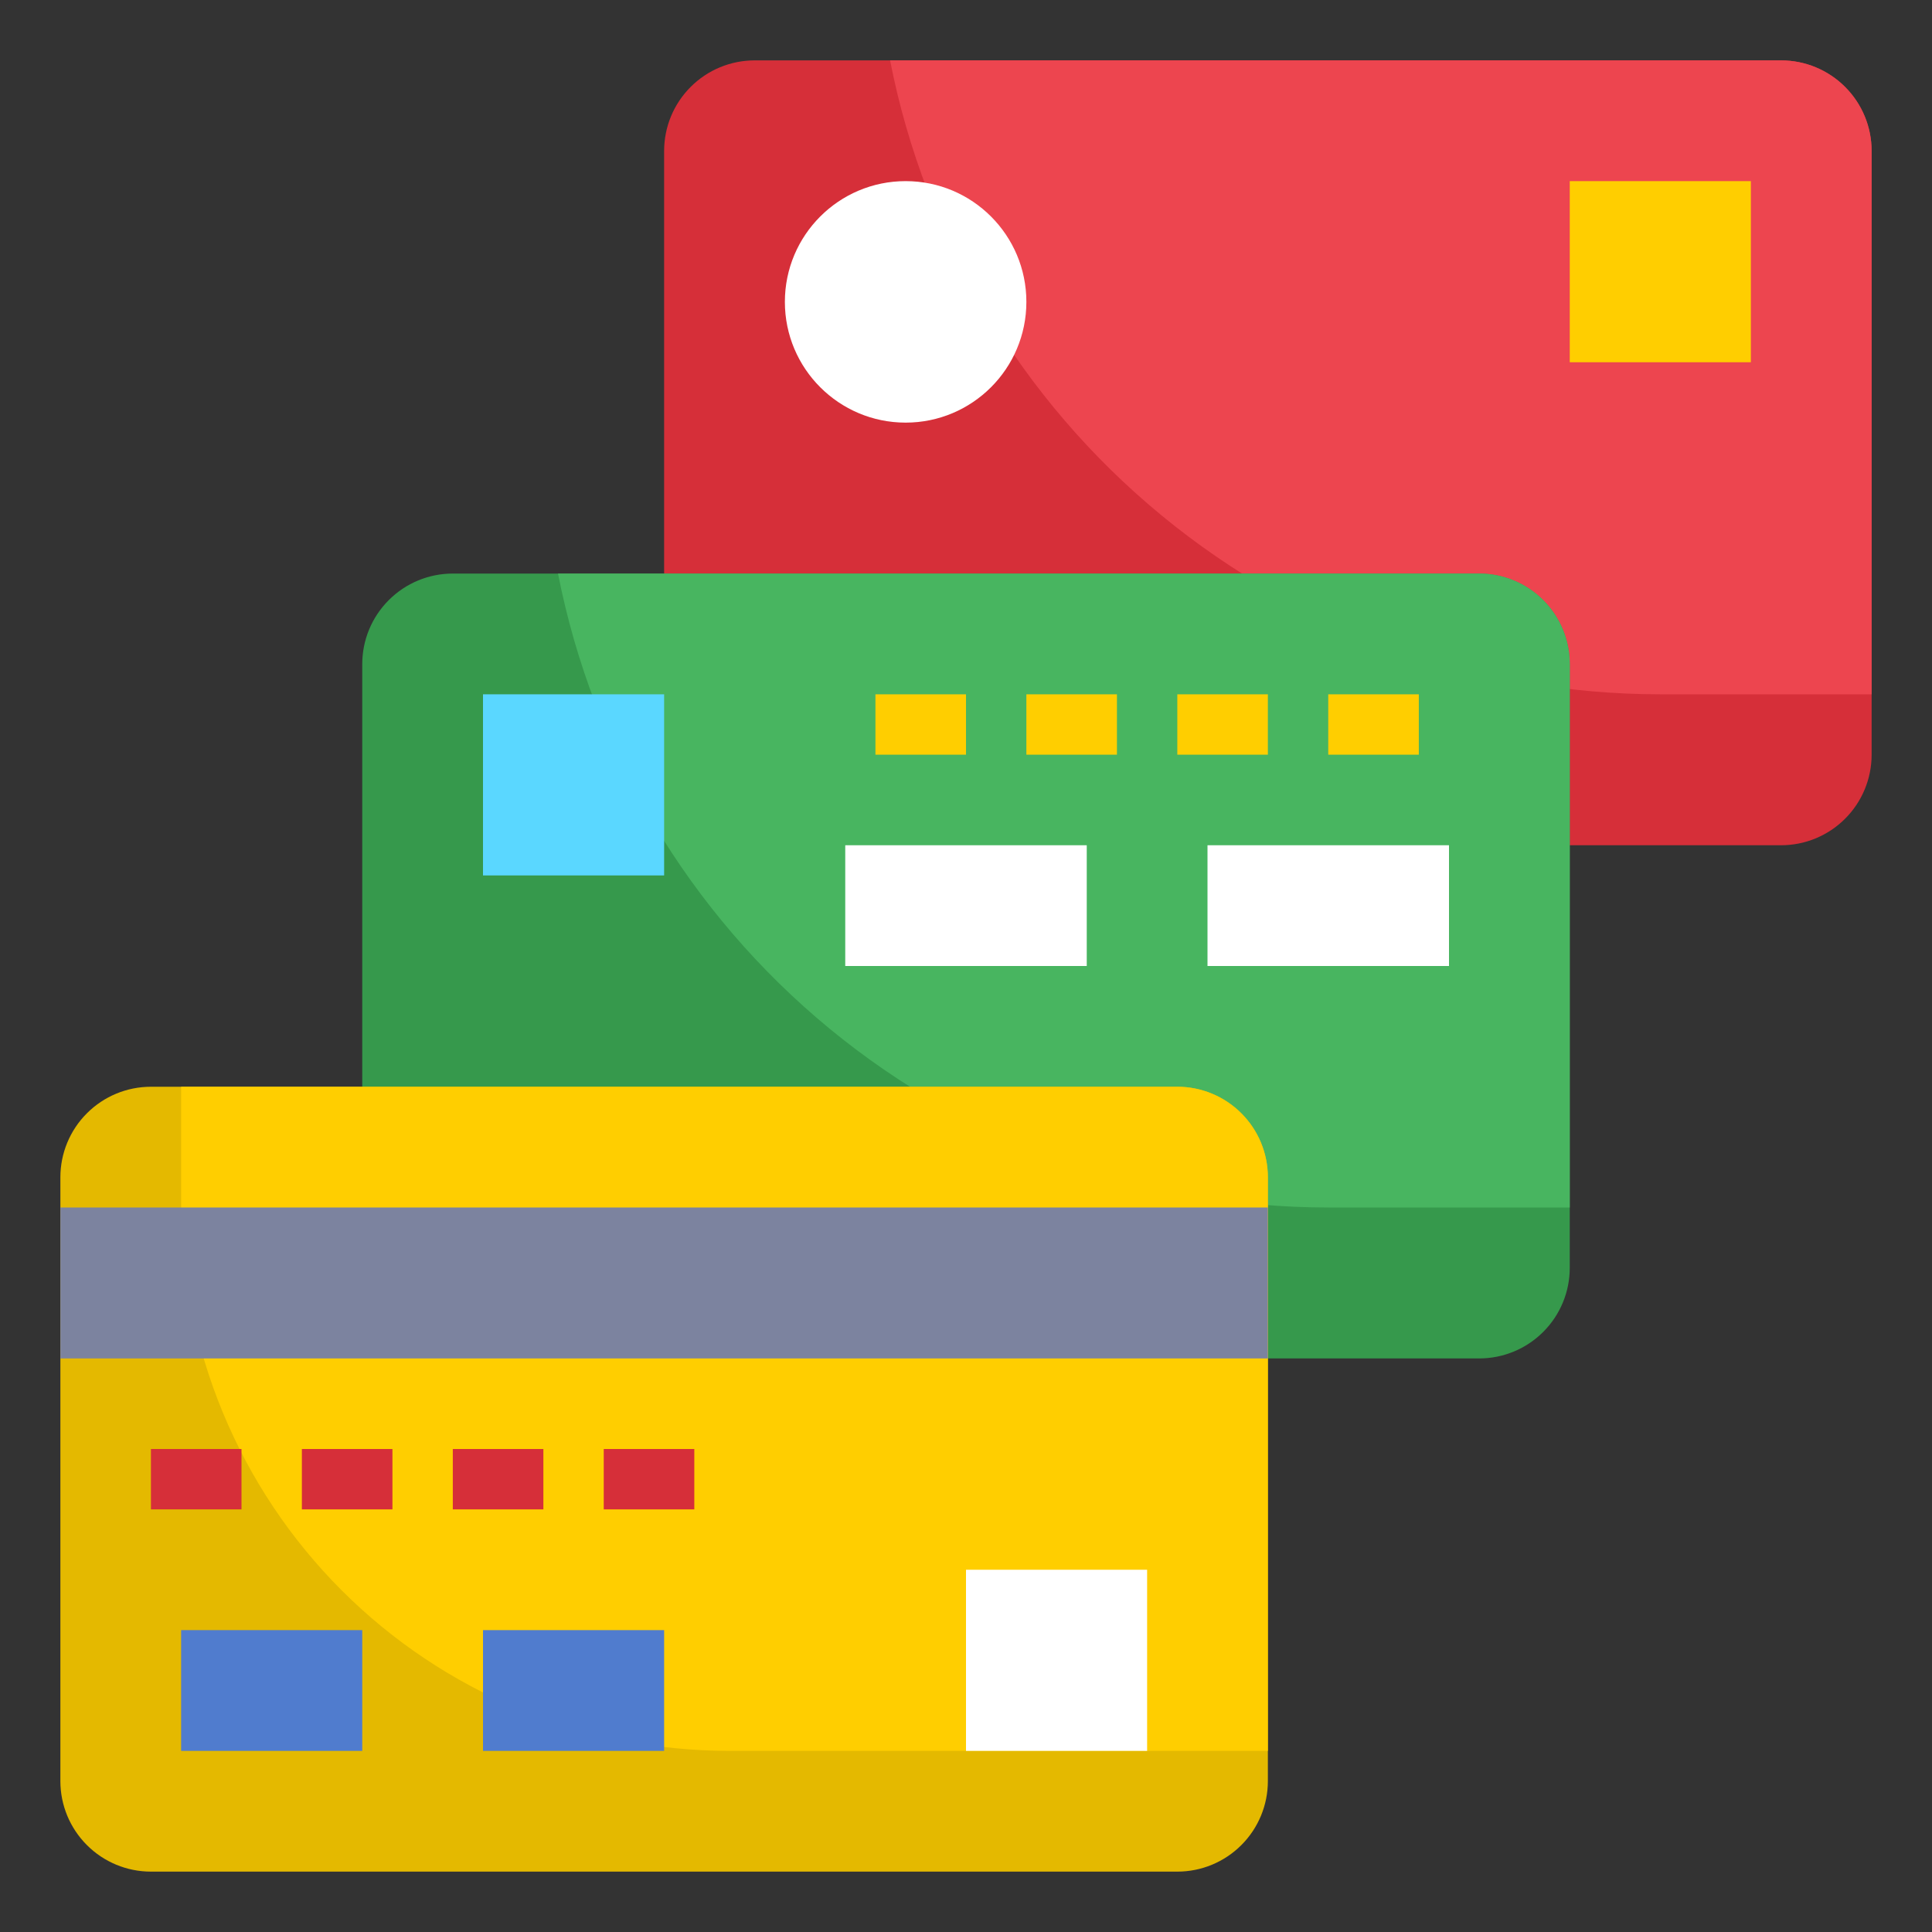 <svg width="64" height="64" viewBox="0 0 64 64" fill="none" xmlns="http://www.w3.org/2000/svg">
<rect x="0" y="0" width="64" height="64" fill="#333333" stroke="none"/>
<path d="M22 19V5C22 4.204 22.316 3.441 22.879 2.879C23.441 2.316 24.204 2 25 2H59C59.796 2 60.559 2.316 61.121 2.879C61.684 3.441 62 4.204 62 5V25C62 25.796 61.684 26.559 61.121 27.121C60.559 27.684 59.796 28 59 28H52L22 19Z" fill="#D62F39"/>
<path d="M59 2H29.485C30.645 7.915 33.824 13.243 38.478 17.074C43.132 20.904 48.972 22.999 55 23H62V5C62 4.204 61.684 3.441 61.121 2.879C60.559 2.316 59.796 2 59 2Z" fill="#ED454F"/>
<path d="M49 45H15C14.204 45 13.441 44.684 12.879 44.121C12.316 43.559 12 42.796 12 42V22C12 21.204 12.316 20.441 12.879 19.879C13.441 19.316 14.204 19 15 19H49C49.796 19 50.559 19.316 51.121 19.879C51.684 20.441 52 21.204 52 22V42C52 42.796 51.684 43.559 51.121 44.121C50.559 44.684 49.796 45 49 45Z" fill="#36994C"/>
<path d="M52 22C52 21.204 51.684 20.441 51.121 19.879C50.559 19.316 49.796 19 49 19H18.485C19.645 24.915 22.824 30.243 27.478 34.074C32.132 37.904 37.972 39.999 44 40H52V22Z" fill="#48B560"/>
<path d="M40 28H48V32H40V28Z" fill="white"/>
<path d="M28 28H36V32H28V28Z" fill="white"/>
<path d="M16 23H22V29H16V23Z" fill="#5AD7FF"/>
<path d="M52 6H58V12H52V6Z" fill="#FFCE00"/>
<path d="M44 23H47V25H44V23Z" fill="#FFCE00"/>
<path d="M39 23H42V25H39V23Z" fill="#FFCE00"/>
<path d="M34 23H37V25H34V23Z" fill="#FFCE00"/>
<path d="M29 23H32V25H29V23Z" fill="#FFCE00"/>
<path d="M39 62H5C4.204 62 3.441 61.684 2.879 61.121C2.316 60.559 2 59.796 2 59V39C2 38.204 2.316 37.441 2.879 36.879C3.441 36.316 4.204 36 5 36H39C39.796 36 40.559 36.316 41.121 36.879C41.684 37.441 42 38.204 42 39V59C42 59.796 41.684 60.559 41.121 61.121C40.559 61.684 39.796 62 39 62Z" fill="#E4B900"/>
<path d="M42 39C42 38.204 41.684 37.441 41.121 36.879C40.559 36.316 39.796 36 39 36H6V39.842C6 42.227 6.469 44.588 7.382 46.791C8.294 48.994 9.632 50.996 11.318 52.682C13.004 54.368 15.006 55.706 17.209 56.618C19.412 57.531 21.773 58 24.158 58H42V39Z" fill="#FFCE00"/>
<path d="M20 48H23V50H20V48Z" fill="#D62F39"/>
<path d="M15 48H18V50H15V48Z" fill="#D62F39"/>
<path d="M10 48H13V50H10V48Z" fill="#D62F39"/>
<path d="M5 48H8V50H5V48Z" fill="#D62F39"/>
<path d="M16 54H22V58H16V54Z" fill="#507CCE"/>
<path d="M6 54H12V58H6V54Z" fill="#507CCE"/>
<path d="M2 40H42V45H2V40Z" fill="#7C839F"/>
<path d="M30 14C32.209 14 34 12.209 34 10C34 7.791 32.209 6 30 6C27.791 6 26 7.791 26 10C26 12.209 27.791 14 30 14Z" fill="white"/>
<path d="M32 52H38V58H32V52Z" fill="white"/>
</svg>
